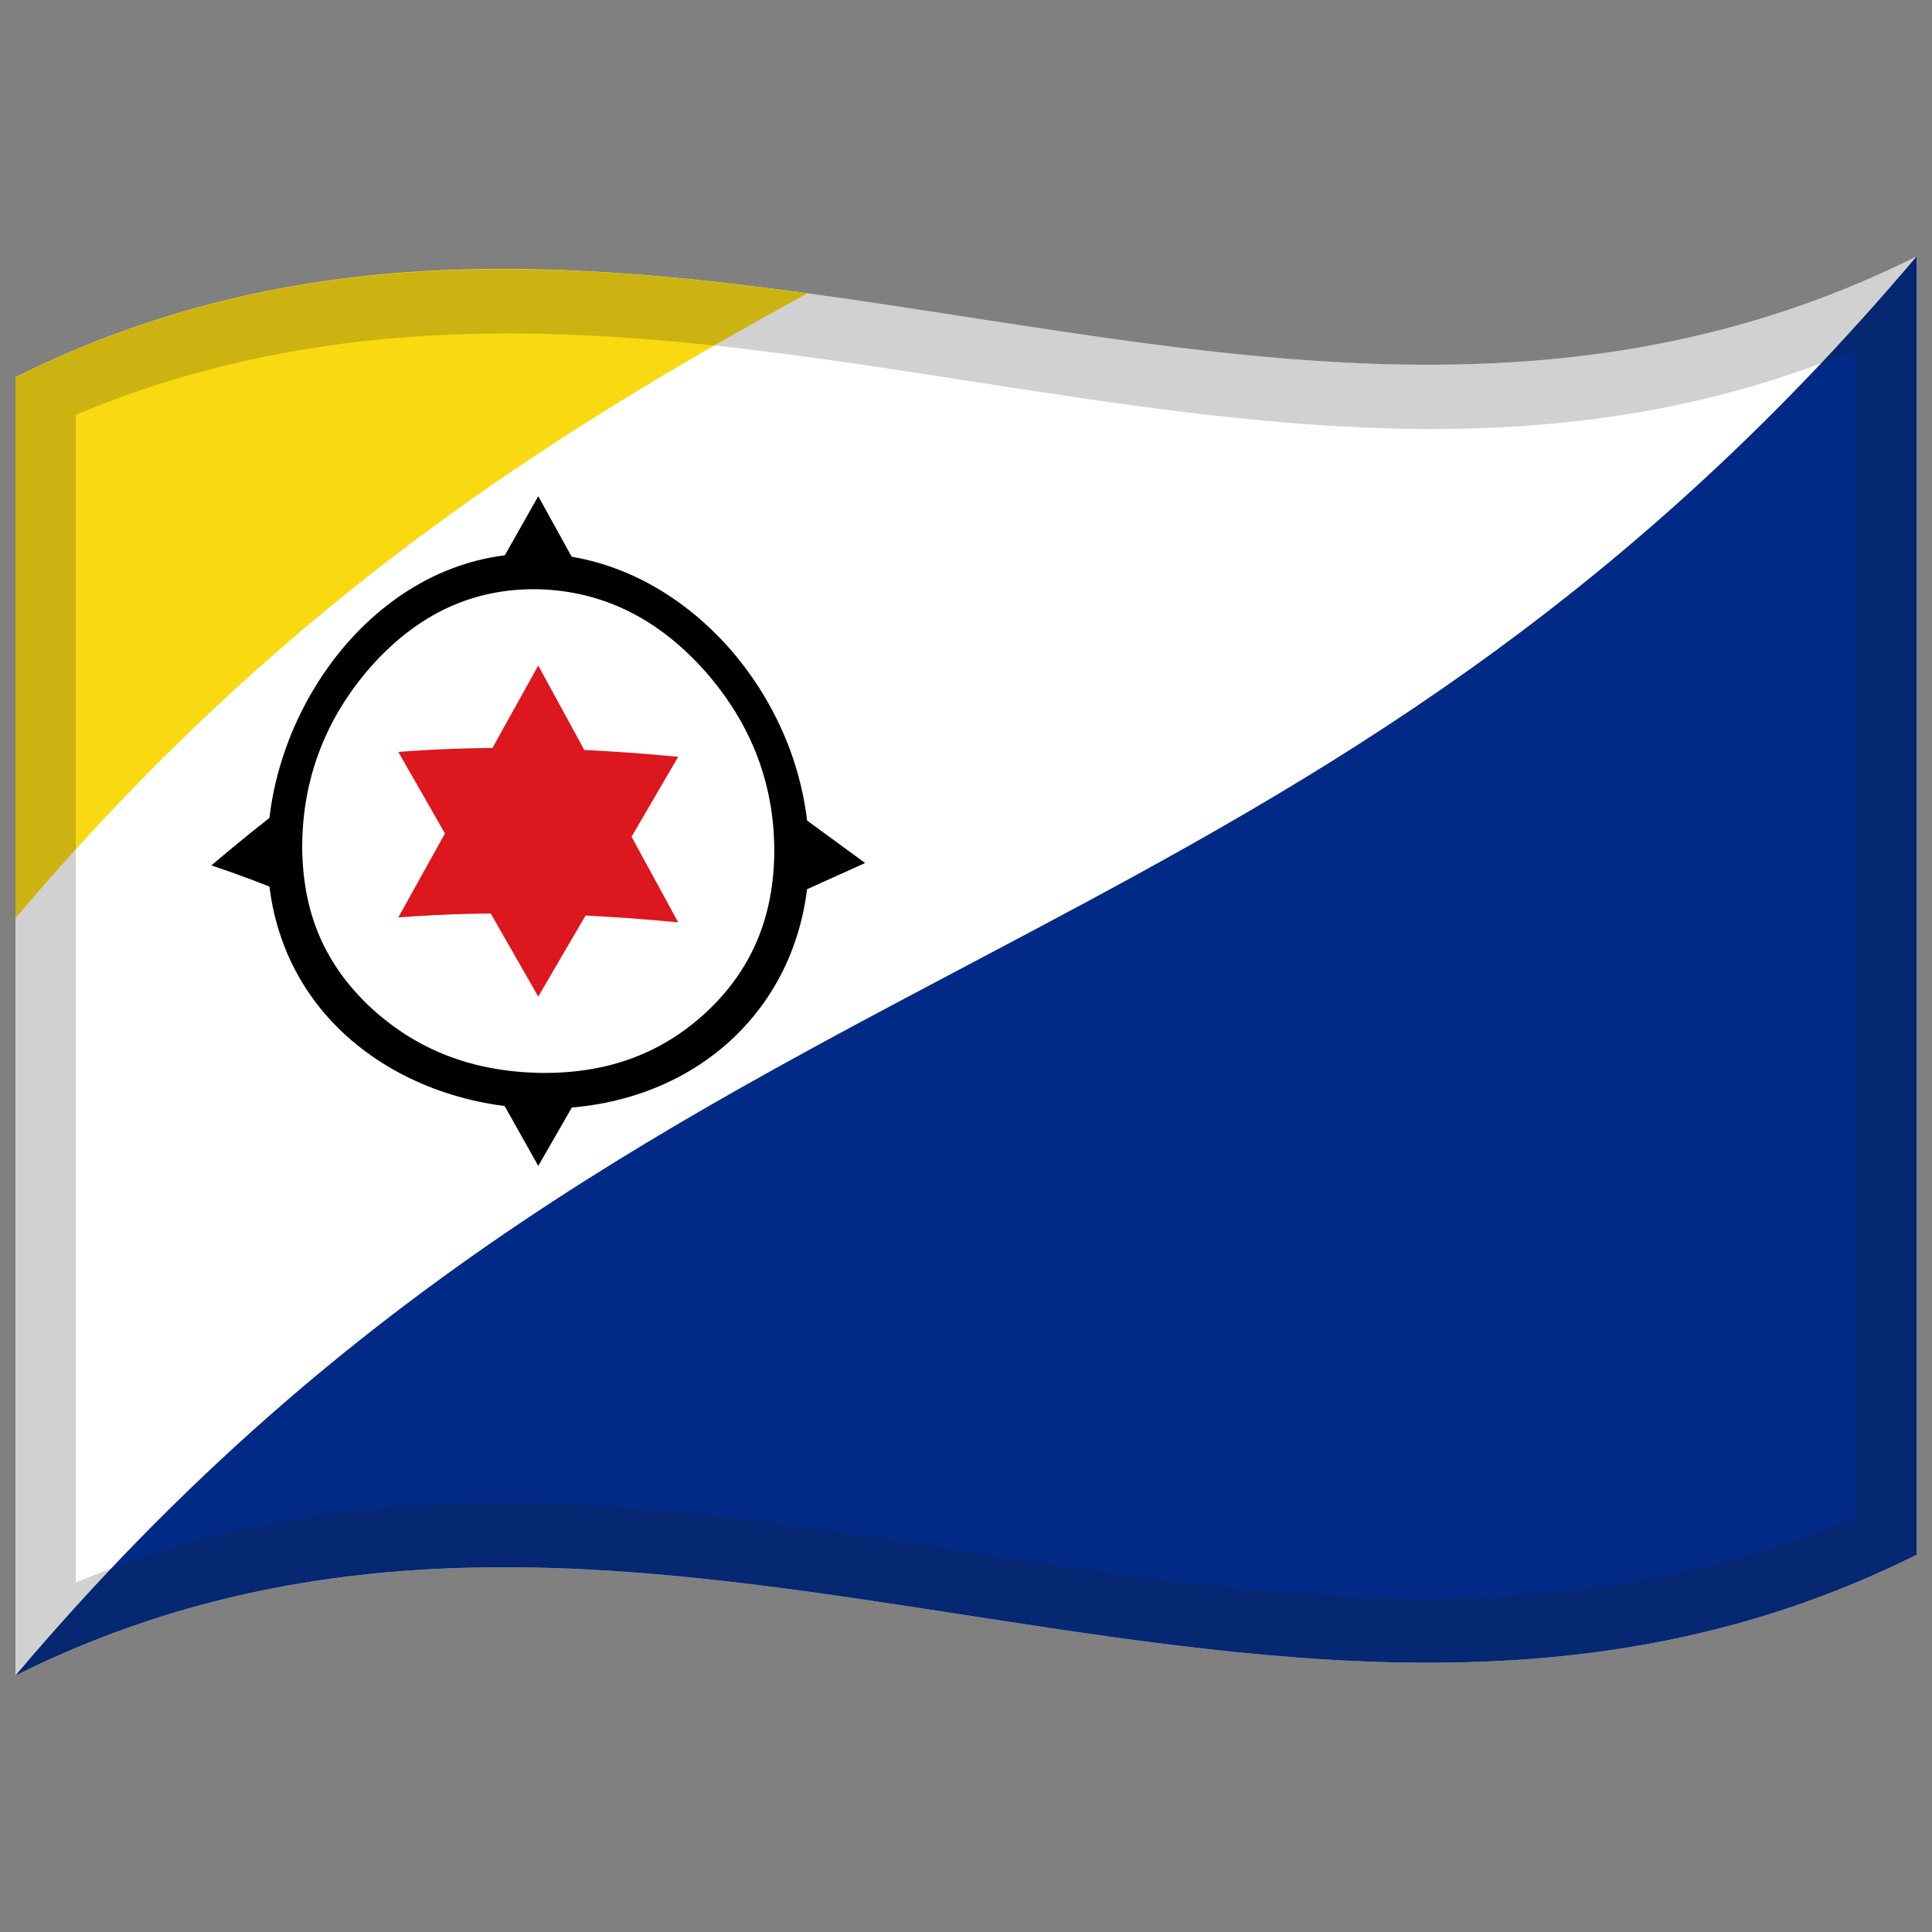 <svg xmlns="http://www.w3.org/2000/svg" viewBox="0 0 1000 1000">
  <rect x="0" y="0" width="1000" height="1000" fill="#808080" stroke="none"/>
  <defs/>
  <path fill="#fff" d="M8,195.25 C178.83,110.03 349.03,140.83 521.26,167.28 C676.47,191.12 833.42,211.85 992,132.75 L992,804.75 C821.17,889.97 650.97,859.17 478.74,832.72 C323.53,808.88 166.58,788.15 8,867.25 L8,195.25"/>
  <path fill="#012a87" d="M992,804.75 C821.17,889.97 650.97,859.17 478.74,832.72 C323.53,808.88 166.58,788.15 8,867.25 C182.38,661.13 356.39,576.31 532.18,482.98 C683.99,402.38 837.07,315.88 992,132.75 L992,804.75"/>
  <path fill="#f9d90f" d="M8,195.25 L8,475.25 C143.4,315.21 278.58,227.99 418,151.8 C283.02,133.39 147.03,125.9 8,195.25"/>
  <path fill="#000" d="M418.82,442.55 C418.76,462.1 415.11,480.08 407.8,496.99 C400.61,513.27 390.69,527.07 377.75,538.93 C364.73,550.7 350,559.34 333.18,565.35 C315.74,571.45 297.67,574.16 278.6,573.79 C259.54,573.31 241.45,569.82 224.02,563.22 C207.21,556.74 192.46,547.94 179.45,536.29 C166.51,524.55 156.59,511.1 149.4,495.14 C142.09,478.57 138.44,460.86 138.38,441.31 C138.44,421.78 142.09,402.5 149.4,383.32 C156.57,364.85 166.53,348.08 179.45,333.15 C192.48,318.3 207.22,306.75 224.02,298.52 C241.5,290.14 259.51,286.17 278.6,286.51 C297.68,287.01 315.71,291.77 333.18,300.65 C349.98,309.34 364.73,321.06 377.75,335.79 C390.67,350.6 400.63,367.01 407.8,385.16 C415.11,404 418.76,423.02 418.82,442.55 M400.78,440.16 C400.66,405.51 388.86,374.61 364.99,347.46 C340.98,320.5 312.46,305.89 278.6,304.99 C244.7,304.39 216.27,317.88 192.21,344.79 C168.33,371.86 156.54,403.44 156.42,438.03 C156.54,472.84 168.35,499.61 192.21,521.79 C216.22,543.79 244.74,554.46 278.6,555.31 C312.5,555.96 340.92,546.41 364.99,524.46 C388.86,502.36 400.66,474.92 400.78,440.16"/>
  <path id="a" fill="#000" d="M278.6,256.83 L303.2,301.38 C286.96,300.57 270.73,300.17 254,300.31 L278.6,256.83"/>
  <path fill="#000" d="M278.6,603.47 L254,559.65 C270.24,559.52 286.47,559.89 303.2,560.72 L278.6,603.47"/>
  <path fill="#000" d="M447.79,446.69 L405.18,465.93 L405.18,415.53 L447.79,446.69"/>
  <path fill="#000" d="M109.41,447.92 C123.47,435.98 137.53,424.65 152.02,413.57 L152.02,463.97 C137.95,458.1 123.89,452.76 109.41,447.92"/>
  <path id="b" fill="#dc171d" d="M278.6,344.47 L351.03,477.4 C303.23,472.89 255.42,471.03 206.17,474.87 L278.6,344.47"/>
  <path fill="#dc171d" d="M351.03,391.72 L278.6,515.83 L206.17,389.19 C253.98,385.46 301.77,387.07 351.03,391.72"/>
  <path fill="#1A1A1A" opacity="0.2" d="M8,195.25 C178.83,110.03 349.03,140.83 521.26,167.28 C676.47,191.12 833.42,211.85 992,132.75 L992,804.75 C821.17,889.97 650.97,859.17 478.74,832.72 C323.53,808.88 166.58,788.15 8,867.25 L8,195.25 M39.25,214.64 L39.25,819.14 C345.81,690.88 650.43,915.18 960.75,785.36 L960.75,180.86 C654.19,309.12 349.57,84.82 39.25,214.64"/>
</svg>
